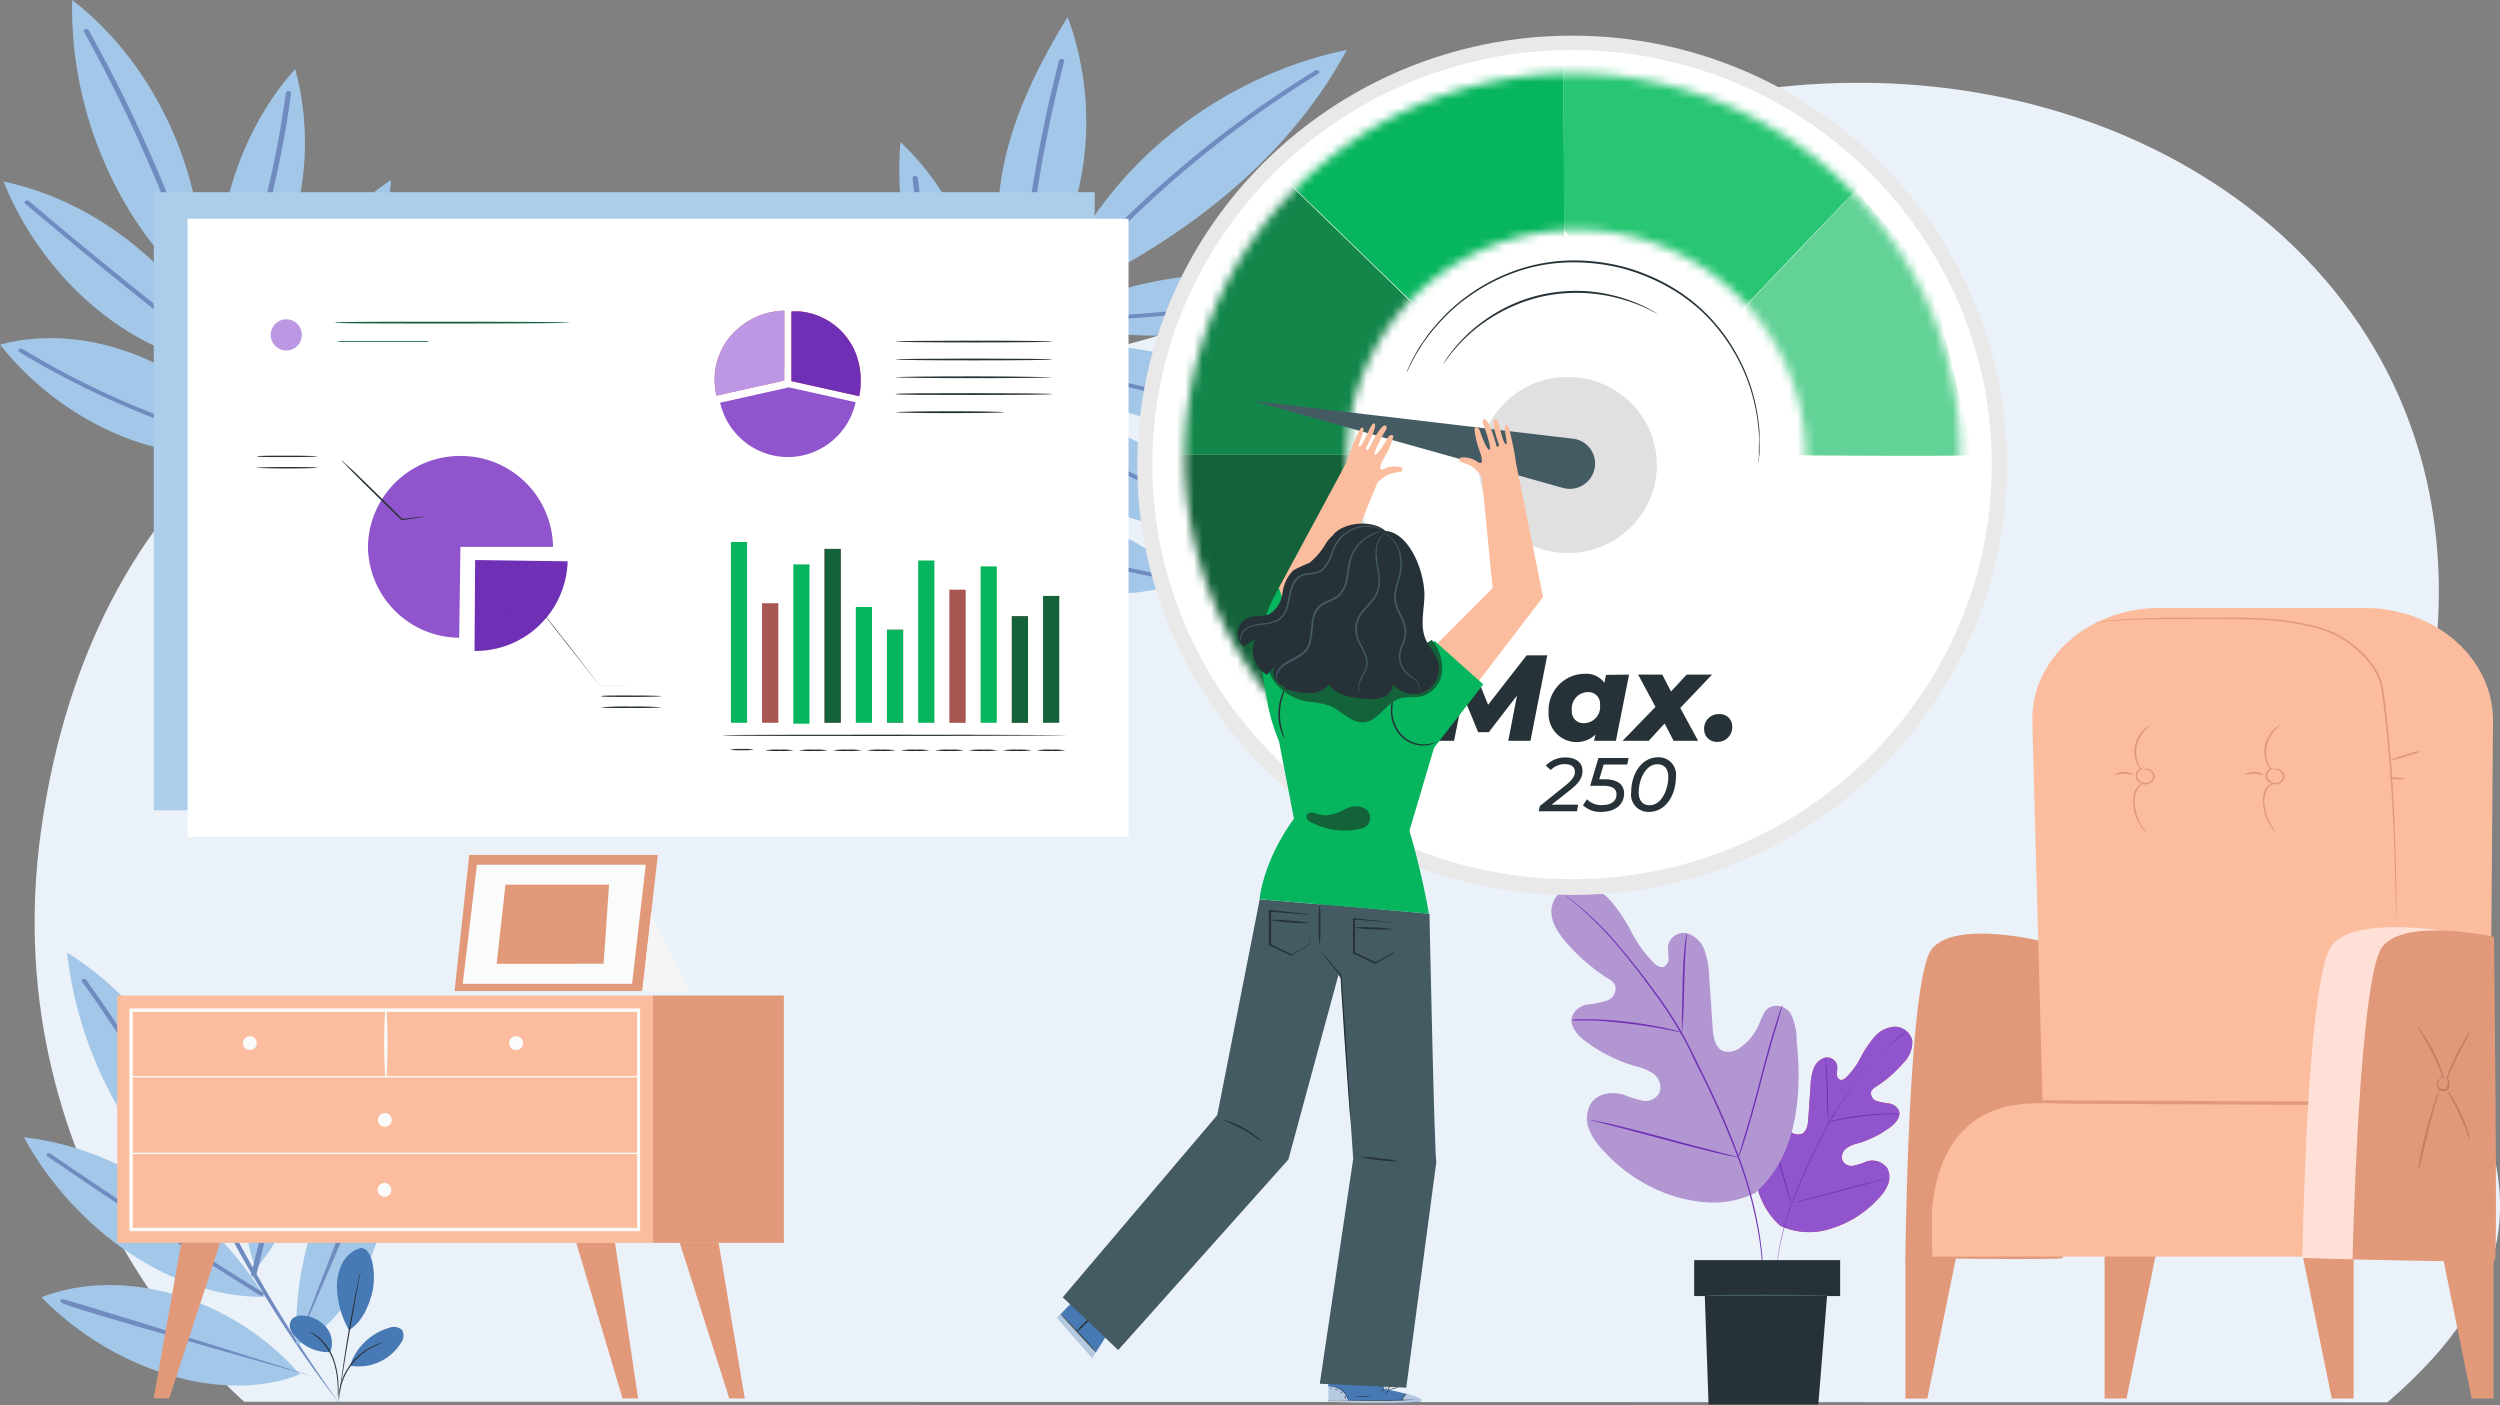 <svg xmlns="http://www.w3.org/2000/svg" width="290" height="163" fill="none"><rect width="100%" height="100%" fill="#808080" stroke="none"/><g clip-path="url(#a)"><path d="M28.326 162.598S-.952 137.591 4.75 96.418c5.894-42.644 36.874-65.325 77.285-56.712 33.032 6.995 54.312 2.518 88.471-17.593 56.023-32.99 128.217 2.72 109.33 66.636-9.142 30.935 29.226 46.219-2.89 73.919l-248.62-.07Z" fill="#EAF1F9"></path><path d="M26.632 142.661c-.803-12.87-8.234-25.54-18.843-32.159 1.362 12.888 8.705 25.33 18.843 32.159Z" fill="#A3C7E9"></path><path d="M39.511 162.991a167.171 167.171 0 0 1-13.28-21.728c-1.267-2.484-1.852-3.751-2.708-5.43a176.016 176.016 0 0 0-13.49-22.122.396.396 0 0 0-.41-.14.19.19 0 0 0-.137.119.185.185 0 0 0 .032.179 175.574 175.574 0 0 1 13.455 22.06c1.074 2.107.821 1.749 2.707 5.43a138.115 138.115 0 0 0 13.831 21.632Z" fill="#6F8BBF"></path><path d="M30.71 150.436c-6.252-10.186-16.966-17.286-27.942-18.51 5.999 10.956 17.35 18.668 27.942 18.51Z" fill="#A3C7E9"></path><path d="M30.22 150.287a.299.299 0 0 0 .324-.052c.087-.096 0-.245-.096-.333-8.278-5.158-16.59-10.571-24.572-16.07a.366.366 0 0 0-.419 0c-.096.087-.06.236.079.332a671.678 671.678 0 0 0 24.597 16.088l.088.035Z" fill="#6F8BBF"></path><path d="M34.787 159.423c-7.736-8.875-20.397-12.652-29.985-8.945 8.523 8.7 21.21 12.451 29.985 8.945Z" fill="#A3C7E9"></path><path d="M36.28 159.668c-13.813-4.372-28.343-8.866-28.893-8.936-.079 0-.34-.044-.384.061-.044.105-.053.096.148.323.201.228 4.366 1.574 29.13 8.552Z" fill="#6F8BBF"></path><path d="M29.653 147.235c-3.493-10.493-1.886-22.734 4.034-31.364 4.218 10.248 3.091 22.865-4.034 31.364Z" fill="#A3C7E9"></path><path d="M29.348 148.074c.165.044.323 0 .358-.131a112.938 112.938 0 0 0 3.911-29.23c0-.131-.122-.245-.297-.28-.174-.035-.296.061-.296.184a112.294 112.294 0 0 1-3.904 29.151.265.265 0 0 0 .127.273c.03.018.065.029.1.033Z" fill="#6F8BBF"></path><path d="M34.403 156.013c-.532-11.105 3.895-22.034 11.596-28.583a45.809 45.809 0 0 1-2.445 17.032c-2.13 6.156-5.894 10.344-9.15 11.551Z" fill="#A3C7E9"></path><path d="M45.336 129.861c-.096-.254-.245-.297-.245-.297a.411.411 0 0 0-.34.14c-.35.306-6.06 15.1-10.348 26.309 5.493-12.652 11.09-25.689 10.933-26.152Z" fill="#6F8BBF"></path><path d="M75.74 115.479H13.596v28.696H75.74v-28.696Z" fill="#FBBD9D"></path><path d="M74.255 142.82H15.01v-25.838h59.245v25.838Zm-58.852-.385h58.503v-25.059H15.403v25.059Z" fill="#FAFBFB"></path><path d="M90.924 115.479H75.74v28.696h15.184v-28.696Z" fill="#E1997A"></path><path d="M15.21 124.982h58.862c.02 0 .04-.009.055-.024a.076.076 0 0 0 .023-.055.08.08 0 0 0-.023-.056.082.082 0 0 0-.055-.023H15.21c-.021 0-.041.009-.056.023a.08.08 0 0 0-.023.056c0 .021.008.041.023.055a.078.078 0 0 0 .056.024Z" fill="#FAFBFB"></path><path d="M44.838 124.903a64.563 64.563 0 0 0 0-7.8c0-.096-.157-.096-.157 0a64.604 64.604 0 0 0 0 7.8.06.06 0 0 0 .018.043.06.06 0 0 0 .043.018.06.06 0 0 0 .043-.018.06.06 0 0 0 .018-.043h.035ZM60.677 121.004a.802.802 0 0 1-1.371.568.802.802 0 0 1 0-1.137.802.802 0 0 1 1.371.569ZM29.784 121.004a.802.802 0 0 1-.794.804.802.802 0 0 1-.804-.804.804.804 0 0 1 .804-.805.805.805 0 0 1 .794.805ZM45.44 129.906a.806.806 0 0 1-.794.804.802.802 0 0 1-.804-.804.806.806 0 0 1 .804-.804.803.803 0 0 1 .794.804Z" fill="#FAFBFB"></path><path d="m21.026 144.176-3.196 18.021h1.8l5.902-18.021h-4.506ZM71.347 144.176l2.672 18.047h-1.798l-5.37-18.047h4.496ZM83.362 144.176l3.03 18.047h-1.798l-5.737-18.047h4.505Z" fill="#E1997A"></path><path d="M45.388 138.027a.804.804 0 0 1-.804.805.805.805 0 0 1 0-1.609.801.801 0 0 1 .804.804ZM15.21 133.866h58.862c.02 0 .04-.008.055-.023a.078.078 0 0 0 .023-.055.08.08 0 0 0-.023-.056.077.077 0 0 0-.055-.023H15.21c-.021 0-.041.008-.056.023a.08.08 0 0 0-.023.056c0 .02.008.041.023.055a.077.077 0 0 0 .056.023Z" fill="#FAFBFB"></path><path d="m54.434 99.172-1.703 15.791h21.777l1.799-15.791H54.434Z" fill="#E1997A"></path><path d="m55.325 100.309-1.65 13.815H73.32l1.589-13.815H55.325Z" fill="#FAFBFB"></path><path d="m58.634 102.625-1.022 9.172H70.02l.629-9.172H58.634Z" fill="#E1997A"></path><path d="m75.53 105.965 4.497 9.058-5.519-.061 1.092-9.583" fill="#F5F5F5"></path><path d="M41.834 144.77a3.424 3.424 0 0 0-2.07 1.661 6.061 6.061 0 0 0-.68 2.623c.005 1.84.487 3.647 1.397 5.246 1.676-1.014 2.383-3.174 2.68-4.284.463-1.749.227-5.246-1.327-5.246ZM38.306 156.845a2.883 2.883 0 0 0-.454-2.868 3.86 3.86 0 0 0-2.62-1.356 1.637 1.637 0 0 0-1.318.341 1.238 1.238 0 0 0-.227 1.233c.151.416.414.782.76 1.058a4.974 4.974 0 0 0 3.885 1.592" fill="#477AB4"></path><path d="M39.267 162.459c.01-.122.01-.245 0-.367v-.989a10.113 10.113 0 0 0-.472-3.226 6.121 6.121 0 0 0-1.746-2.711 3.92 3.92 0 0 0-.873-.55 2.24 2.24 0 0 0-.245-.114h-.087c.39.215.758.467 1.1.752a6.47 6.47 0 0 1 1.747 2.693c.32 1.034.484 2.109.488 3.191 0 .411 0 .753.053.989.001.111.013.222.035.332ZM41.782 147.428a.6.6 0 0 0 0 .148l-.105.446c-.087.376-.201.936-.35 1.627-.279 1.372-.637 3.278-.995 5.394s-.62 4.031-.803 5.422c-.088.699-.157 1.259-.201 1.652l-.044.446a.607.607 0 0 0 0 .166v-.157c0-.097 0-.262.07-.446.053-.402.14-.962.236-1.644.2-1.39.498-3.305.873-5.421.376-2.116.699-4.022.96-5.395.123-.682.228-1.233.306-1.635l.079-.446a1.054 1.054 0 0 0-.026-.157Z" fill="#263238"></path><path d="M40.638 158.305a6.755 6.755 0 0 1 4.48-4.267 1.424 1.424 0 0 1 1.518.236 1.392 1.392 0 0 1-.14 1.53 5.777 5.777 0 0 1-5.84 2.623" fill="#477AB4"></path><path d="m44.567 155.682-.332.087a2.35 2.35 0 0 0-.375.122c-.149.062-.315.114-.49.202-.196.088-.389.188-.575.297-.201.114-.41.253-.62.402-.463.328-.885.71-1.258 1.137a7.73 7.73 0 0 0-.934 1.416 5.521 5.521 0 0 0-.288.682c-.08.2-.147.404-.201.612-.061.193-.079.368-.114.516a2.69 2.69 0 0 0-.052.402 1.256 1.256 0 0 0 0 .341s.061-.489.27-1.232c.062-.184.123-.394.21-.604a7.193 7.193 0 0 1 1.223-2.046c.367-.42.777-.8 1.222-1.136a7.177 7.177 0 0 1 1.17-.7c.716-.367 1.188-.498 1.144-.498Z" fill="#263238"></path><path d="M23.436 34.293C24.31 21.238 18.38 7.729 8.374 0c-.315 13.16 5.57 26.397 15.062 34.293Z" fill="#A3C7E9"></path><path d="M33.783 56.073a.287.287 0 0 0 .234-.04.192.192 0 0 0 .037-.257c-5.073-6.672-7.972-14.917-10.784-22.882-.672-1.906-1.362-3.874-2.078-5.789A170.608 170.608 0 0 0 10.286 3.497a.358.358 0 0 0-.401-.122c-.149.044-.228.175-.166.288a171.331 171.331 0 0 1 10.888 23.608c.707 1.915 1.397 3.883 2.07 5.78 2.82 8 5.736 16.272 10.844 22.987a.314.314 0 0 0 .262.035Z" fill="#6F8BBF"></path><path d="M26.597 42.503C21.532 31.617 11.473 23.381.402 21.055c4.706 11.672 15.35 20.582 26.195 21.448Z" fill="#A3C7E9"></path><path d="M26.23 42.346a.367.367 0 0 0 .21-.06.183.183 0 0 0 0-.316c-7.771-5.998-15.534-12.24-23.087-18.659a.384.384 0 0 0-.428 0 .183.183 0 0 0 0 .315A663.962 663.962 0 0 0 26.03 42.303c.061.035.131.05.201.043Z" fill="#6F8BBF"></path><path d="M29.592 51.998C22.816 42.276 10.33 37.204 0 39.977c7.597 9.6 20.118 14.68 29.592 12.023Z" fill="#A3C7E9"></path><path d="M30.788 52.55a.305.305 0 0 0 .288-.158c.053-.114 0-.245-.192-.28A99.959 99.959 0 0 1 2.654 40.51a.401.401 0 0 0-.427 0 .183.183 0 0 0 0 .315 100.593 100.593 0 0 0 28.465 11.681l.096.044Z" fill="#6F8BBF"></path><path d="M25.933 39.206C23.768 28.26 27.016 16.07 34.237 8c2.96 10.755.14 23.354-8.304 31.206Z" fill="#A3C7E9"></path><path d="M25.61 40.037a.324.324 0 0 0 .297-.157 115.04 115.04 0 0 0 7.859-29.064c0-.123-.105-.236-.271-.245-.166-.009-.323.07-.34.192a114.316 114.316 0 0 1-7.86 28.986c-.052.122 0 .244.202.28l.113.008Z" fill="#6F8BBF"></path><path d="M29.644 48.52c.926-11.245 6.925-21.807 15.718-27.64a46.54 46.54 0 0 1-4.768 16.92c-3.013 5.963-7.448 9.802-10.95 10.72Z" fill="#A3C7E9"></path><path d="M29.426 49.009a.332.332 0 0 0 .262-.114 88.063 88.063 0 0 0 14.643-25.654c0-.122-.052-.245-.21-.271a.323.323 0 0 0-.375.157 87.812 87.812 0 0 1-14.582 25.54.192.192 0 0 0 .105.307.34.34 0 0 0 .157.035Z" fill="#6F8BBF"></path><path d="M121.878 35.02c4.881-14.35 18.503-25.943 34.351-29.23-6.662 12.406-18.747 22.287-34.351 29.23ZM121.057 37.248a46.727 46.727 0 0 1 35.696-3.42 52.274 52.274 0 0 1-35.696 3.42ZM118.097 40.361a48.714 48.714 0 0 1 33.041 7.467c-10.644 3.716-23.409 1.312-33.041-7.467ZM114.5 47.155c11.439-.044 22.703 5.176 29.417 13.666a26.16 26.16 0 0 1-15.175-1.635c-4.672-2.037-8.584-5.509-14.242-12.031ZM106.432 58.53c11.281-1.863 23.305 1.495 31.434 8.787a26.16 26.16 0 0 1-15.254.796c-4.969-1.26-9.448-4.058-16.18-9.584ZM118.612 35.701a35.226 35.226 0 0 0 5.24-33.725c-3.231 5.247-6.025 10.825-7.326 16.736-1.301 5.91-1.048 12.215 2.086 16.99ZM114.055 45.013a32.43 32.43 0 0 0-9.605-28.548c-.865 10.606 2.506 21.413 9.605 28.548Z" fill="#A3C7E9"></path><path d="M102.991 66.923a.297.297 0 0 0 .288-.157c9.361-23.608 27.008-44.296 49.676-58.242a.188.188 0 0 0 .065-.067.189.189 0 0 0 0-.18.187.187 0 0 0-.065-.068.412.412 0 0 0-.437 0c-22.764 13.99-40.472 34.765-49.867 58.46-.044.114 0 .237.209.272l.131-.018Z" fill="#6F8BBF"></path><path d="M118.141 40.063a.279.279 0 0 0 .306-.218A167.09 167.09 0 0 1 123.441 7.1a.247.247 0 0 0-.235-.254.307.307 0 0 0-.358.175 166.967 166.967 0 0 0-5.013 32.815c0 .122.123.218.297.227h.009ZM114.316 45.668h.123c.157-.052.227-.183.166-.297a62.29 62.29 0 0 1-8.138-24.745c0-.122-.166-.218-.323-.21-.158.01-.297.123-.289.245a62.597 62.597 0 0 0 8.182 24.885.326.326 0 0 0 .279.122ZM120.446 37.38a191.168 191.168 0 0 0 31.601-3.087c.166 0 .262-.148.227-.27a.325.325 0 0 0-.376-.158 190.506 190.506 0 0 1-31.434 3.069c-.175 0-.306.105-.297.227.009.122.122.219.279.219ZM145.716 47.199a.289.289 0 0 0 .305-.201c0-.123-.104-.228-.27-.245a86.352 86.352 0 0 1-27.619-6.54.366.366 0 0 0-.41.087.191.191 0 0 0 .021.261.19.19 0 0 0 .084.045 87.418 87.418 0 0 0 27.863 6.593h.026ZM139.979 59.5a.368.368 0 0 0 .254-.096.195.195 0 0 0-.009-.257.193.193 0 0 0-.079-.049l-26.536-12.713a.382.382 0 0 0-.427.061.209.209 0 0 0-.041.086.201.201 0 0 0 .004.094.2.2 0 0 0 .045.083.204.204 0 0 0 .079.052l26.536 12.722a.389.389 0 0 0 .174.018ZM134.225 66.985a.329.329 0 0 0 .297-.166c0-.122-.061-.245-.227-.27a91.862 91.862 0 0 1-15.385-4.285c-3.301-1.163-7.047-2.475-12.382-3.944a.356.356 0 0 0-.393.131c-.052.114 0 .245.183.289 5.301 1.46 9.038 2.772 12.33 3.926a92.305 92.305 0 0 0 15.499 4.31l.078.01Z" fill="#6F8BBF"></path><path d="M126.986 22.297H17.839v71.69h109.147v-71.69Z" fill="#ADCEEA"></path><path d="M130.907 25.375H21.759v71.69h109.148v-71.69Z" fill="#fff"></path><path d="m55.115 64.965 10.731.148a10.7 10.7 0 0 1-3.25 7.389 10.671 10.671 0 0 1-7.481 3.008h-.07l.07-10.545Z" fill="#6F30B6"></path><path d="M72.867 79.515a.877.877 0 0 1-.236 0h-3.056l-3.545-4.468-2.856-3.646h.053H59.2a1.175 1.175 0 0 1-.305 0c.101-.014.204-.014.305 0h4.026c.873 1.058 1.816 2.3 2.873 3.628l3.492 4.494h-.052 3.056l.27-.008ZM76.717 80.757c0 .043-1.563.087-3.492.087-1.93 0-3.493 0-3.493-.087 0-.088 1.554-.079 3.493-.079 1.938 0 3.492.035 3.492.079ZM76.717 82.051c0 .044-1.563.079-3.492.079-1.93 0-3.493 0-3.493-.079 1.162-.09 2.328-.12 3.493-.087a33.284 33.284 0 0 1 3.492.087Z" fill="#263238"></path><path d="m53.412 63.436-.148 10.545a10.672 10.672 0 0 1-7.438-3.113 10.7 10.7 0 0 1-3.145-7.432 10.7 10.7 0 0 1 3.198-7.484 10.671 10.671 0 0 1 7.533-3.061 10.68 10.68 0 0 1 7.536 3.06 10.71 10.71 0 0 1 3.204 7.485h-10.74Z" fill="#9054CD"></path><path d="M49.221 59.982a.464.464 0 0 1-.183 0l-.533.088-1.93.27-2.567-2.509c-1.24-1.206-2.349-2.317-3.152-3.121l-.934-.962a2.874 2.874 0 0 1-.332-.367c.135.096.26.204.375.324l.978.874c.821.787 1.939 1.88 3.179 3.095l2.55 2.527h-.053l1.93-.219.541-.043.131.043ZM36.813 52.943c0 .044-1.563.079-3.492.079-1.93 0-3.493 0-3.493-.079s1.554-.087 3.493-.087c1.938 0 3.492.043 3.492.087ZM36.813 54.255c0 .043-1.563.087-3.492.087-1.93 0-3.493-.044-3.493-.087 0-.044 1.554-.08 3.493-.08 1.938 0 3.492.01 3.492.08Z" fill="#263238"></path><path d="M90.977 42.599V36.04a8.385 8.385 0 0 0-5.406 2.116 7.755 7.755 0 0 0-2.619 6.785c0 .306.087.63.157.953l7.859-1.749.008-1.547Z" fill="#E7515B"></path><path d="M90.977 42.599V36.04a8.385 8.385 0 0 0-5.406 2.116 7.755 7.755 0 0 0-2.619 6.785c0 .306.087.63.157.953l7.859-1.749.008-1.547Z" fill="#BB97E4"></path><path d="M99.097 40.58a7.771 7.771 0 0 0-6.365-4.459h-.926v8.088l7.859 1.749c.12-.558.178-1.126.174-1.697a8.475 8.475 0 0 0-.742-3.68Z" fill="#E7515B"></path><path d="M99.097 40.58a7.771 7.771 0 0 0-6.365-4.459h-.926v8.088l7.859 1.749c.12-.558.178-1.126.174-1.697a8.475 8.475 0 0 0-.742-3.68Z" fill="#6F30B6"></path><path d="m91.396 44.96-7.859 1.75a8.098 8.098 0 0 0 2.828 4.531 8.079 8.079 0 0 0 5.03 1.781 8.07 8.07 0 0 0 5.047-1.8 8.09 8.09 0 0 0 2.812-4.565l-7.858-1.749" fill="#9054CD"></path><path d="M122.088 43.761c0 .053-4.078.105-9.107.105-5.03 0-9.099-.052-9.099-.105 0-.052 4.069-.105 9.099-.105 5.029 0 9.107.105 9.107.105ZM122.088 41.699c0 .06-4.078.105-9.107.105-5.03 0-9.099-.044-9.099-.105 0-.062 4.069-.105 9.099-.105 5.029 0 9.107.043 9.107.105ZM122.088 39.619c0 .06-4.078.105-9.107.105-5.03 0-9.099-.044-9.099-.105 0-.062 4.069-.105 9.099-.105 5.029 0 9.107.052 9.107.105ZM122.088 45.712c0 .061-4.078.105-9.107.105-5.03 0-9.099 0-9.099-.105s4.069-.105 9.099-.105c5.029 0 9.107.044 9.107.105ZM116.447 47.819c0 .052-2.794.105-6.252.105-3.458 0-6.252-.053-6.252-.105 0-.053 2.803-.114 6.252-.114s6.252.052 6.252.114Z" fill="#263238"></path><path d="M86.663 62.867h-1.877v20.976h1.877V62.867Z" fill="#06B55D"></path><path d="M90.278 69.984h-1.877v13.85h1.877v-13.85Z" fill="#E7515B"></path><path d="M93.901 65.473h-1.877v18.475h1.877V65.473Z" fill="#06B55D"></path><path d="M97.525 63.672h-1.877v20.163h1.877V63.672Z" fill="#E7515B"></path><path d="M101.149 70.412h-1.877v13.43h1.877v-13.43Z" fill="#06B55D"></path><path d="M104.764 73.045h-1.877v10.79h1.877v-10.79Z" fill="#E7515B"></path><path d="M108.388 65.018h-1.878v18.825h1.878V65.018Z" fill="#06B55D"></path><path d="M112.011 68.41h-1.877v15.433h1.877V68.41Z" fill="#E7515B"></path><path d="M115.626 65.7h-1.877v18.142h1.877V65.7Z" fill="#06B55D"></path><path d="M119.25 71.48h-1.877v12.364h1.877V71.481Z" fill="#E7515B"></path><path d="M122.874 69.127h-1.878v14.716h1.878V69.127Z" fill="#136239"></path><path d="M123.633 85.303s-8.897.07-19.864.07c-10.968 0-19.874 0-19.874-.07s8.889-.078 19.874-.078c10.984 0 19.864.035 19.864.078ZM87.458 86.946a6.28 6.28 0 0 1-1.397.08c-.465.025-.93-.001-1.389-.08.46-.067.925-.09 1.389-.07.466-.02.934.003 1.397.07ZM92.077 87.034a8.91 8.91 0 0 1-1.668.079c-.554.026-1.11 0-1.66-.08a8.784 8.784 0 0 1 1.66-.078 8.91 8.91 0 0 1 1.668.079ZM96.015 87.034a8.91 8.91 0 0 1-1.668.079c-.554.026-1.11 0-1.659-.08a8.784 8.784 0 0 1 1.659-.078 8.91 8.91 0 0 1 1.668.079ZM99.953 87.034a8.91 8.91 0 0 1-1.668.079c-.554.026-1.11 0-1.659-.08a8.784 8.784 0 0 1 1.659-.078 8.91 8.91 0 0 1 1.668.079ZM103.891 87.034a8.912 8.912 0 0 1-1.668.079c-.554.026-1.11 0-1.659-.08a8.784 8.784 0 0 1 1.659-.078c.557-.026 1.116 0 1.668.079ZM107.829 87.034c-.552.079-1.111.105-1.668.079-.554.026-1.11 0-1.659-.079a8.784 8.784 0 0 1 1.659-.079c.557-.026 1.116 0 1.668.079ZM111.802 87.034c-.553.079-1.111.105-1.668.079-.554.026-1.11 0-1.659-.079a8.784 8.784 0 0 1 1.659-.079 8.85 8.85 0 0 1 1.668.079ZM115.705 87.034c-.552.079-1.111.105-1.668.079-.554.026-1.11 0-1.659-.079a8.784 8.784 0 0 1 1.659-.079c.557-.026 1.116 0 1.668.079ZM119.66 87.034c-.552.079-1.11.105-1.667.079-.555.026-1.11 0-1.66-.079a8.794 8.794 0 0 1 1.66-.079c.557-.026 1.115 0 1.667.079ZM123.581 87.034c-.552.079-1.111.105-1.668.079-.554.026-1.11 0-1.659-.079a8.784 8.784 0 0 1 1.659-.079c.557-.026 1.116 0 1.668.079Z" fill="#263238"></path><path opacity=".3" d="M90.278 69.984h-1.877v13.85h1.877v-13.85Z" fill="#136239"></path><path d="M97.525 63.672h-1.877v20.163h1.877V63.672Z" fill="#136239"></path><path d="M104.764 73.045h-1.877v10.79h1.877v-10.79Z" fill="#06B55D"></path><path opacity=".3" d="M112.011 68.41h-1.877v15.433h1.877V68.41Z" fill="#136239"></path><path d="M119.25 71.48h-1.877v12.364h1.877V71.481Z" fill="#136239"></path><path d="M35.014 38.849a1.812 1.812 0 0 1-1.807 1.81 1.807 1.807 0 0 1-1.799-1.81 1.811 1.811 0 0 1 1.799-1.81 1.807 1.807 0 0 1 1.807 1.81Z" fill="#BB97E4"></path><path d="M66.056 37.423c0 .062-6.112.105-13.595.105-7.483 0-13.596 0-13.596-.105s6.112-.105 13.596-.105c7.483 0 13.595.044 13.595.105ZM49.806 39.609a1.628 1.628 0 0 1-.419.044h-9.876a1.628 1.628 0 0 1-.419-.044c.138-.033.278-.048.42-.044H49.386c.141-.004.282.011.42.044Z" fill="#136239"></path><path d="M206.498 142.172c-3.1-2.719-3.493-7.309-3.074-11.366a4.612 4.612 0 0 1 .402-1.968 1.27 1.27 0 0 1 1.633-.586c.454.28.62.875.873 1.391a3.933 3.933 0 0 0 1.389 1.644c.178.147.392.246.619.288.228.041.463.023.682-.052.576-.28.698-1.085.742-1.749l.262-3.777a6.407 6.407 0 0 1 .34-1.994 2.041 2.041 0 0 1 1.336-1.312 1.197 1.197 0 0 1 1.415.98c.009.292-.006.584-.044.874a.732.732 0 0 0 .341.7c.253.104.515-.07.724-.245a9.156 9.156 0 0 0 1.694-2.309c.436-.859.973-1.663 1.598-2.395a3.345 3.345 0 0 1 2.428-1.198 2.1 2.1 0 0 1 1.964 1.609 3.372 3.372 0 0 1-1.065 2.623 14.335 14.335 0 0 1-3.17 2.745 1.237 1.237 0 0 0-.532.525.938.938 0 0 0 .602 1.102c.477.154.969.257 1.467.306a1.438 1.438 0 0 1 1.162.874c.209.717-.385 1.39-.952 1.819a11.76 11.76 0 0 1-3.755 1.906 3.972 3.972 0 0 0-1.388.586 1.28 1.28 0 0 0-.48 1.398 1.177 1.177 0 0 0 1.257.639c.491-.102.97-.251 1.432-.446a2.143 2.143 0 0 1 2.523.726 2.27 2.27 0 0 1 .07 1.906 4.762 4.762 0 0 1-1.082 1.591 12.153 12.153 0 0 1-5.502 3.498 7.963 7.963 0 0 1-5.92-.324" fill="#E7515B"></path><path d="M206.498 142.172c-3.1-2.719-3.493-7.309-3.074-11.366a4.612 4.612 0 0 1 .402-1.968 1.27 1.27 0 0 1 1.633-.586c.454.28.62.875.873 1.391a3.933 3.933 0 0 0 1.389 1.644c.178.147.392.246.619.288.228.041.463.023.682-.052.576-.28.698-1.085.742-1.749l.262-3.777a6.407 6.407 0 0 1 .34-1.994 2.041 2.041 0 0 1 1.336-1.312 1.197 1.197 0 0 1 1.415.98c.009.292-.006.584-.044.874a.732.732 0 0 0 .341.7c.253.104.515-.07.724-.245a9.156 9.156 0 0 0 1.694-2.309c.436-.859.973-1.663 1.598-2.395a3.345 3.345 0 0 1 2.428-1.198 2.1 2.1 0 0 1 1.964 1.609 3.372 3.372 0 0 1-1.065 2.623 14.335 14.335 0 0 1-3.17 2.745 1.237 1.237 0 0 0-.532.525.938.938 0 0 0 .602 1.102c.477.154.969.257 1.467.306a1.438 1.438 0 0 1 1.162.874c.209.717-.385 1.39-.952 1.819a11.76 11.76 0 0 1-3.755 1.906 3.972 3.972 0 0 0-1.388.586 1.28 1.28 0 0 0-.48 1.398 1.177 1.177 0 0 0 1.257.639c.491-.102.97-.251 1.432-.446a2.143 2.143 0 0 1 2.523.726 2.27 2.27 0 0 1 .07 1.906 4.762 4.762 0 0 1-1.082 1.591 12.153 12.153 0 0 1-5.502 3.498 7.963 7.963 0 0 1-5.92-.324" fill="#9054CD"></path><path d="m220.949 119.719-.061.061-.201.166c-.183.14-.445.35-.777.63a26.478 26.478 0 0 0-2.62 2.623 59.866 59.866 0 0 0-1.632 1.985 38.833 38.833 0 0 0-1.747 2.36 30.87 30.87 0 0 0-1.746 2.763c-.288.49-.542 1.015-.804 1.548l-.803 1.618a67.112 67.112 0 0 0-2.742 6.313 32.647 32.647 0 0 0-1.467 5.456 23.985 23.985 0 0 0-.34 3.812v1.408a.785.785 0 0 0 0-.097v-1.311a22.443 22.443 0 0 1 .306-3.83c.32-1.867.805-3.701 1.449-5.482a63.081 63.081 0 0 1 2.742-6.331c.262-.542.532-1.084.794-1.617.262-.534.524-1.058.812-1.557a29.226 29.226 0 0 1 1.79-2.763c.612-.874 1.214-1.626 1.79-2.36a40.384 40.384 0 0 1 1.642-1.977 22.944 22.944 0 0 1 2.663-2.553c.341-.279.603-.481.786-.621l.21-.148-.044-.096ZM212.051 130.194a1.648 1.648 0 0 1 0-.298c0-.183 0-.463-.061-.804-.043-.673-.061-1.618-.087-2.623a53.43 53.43 0 0 0-.114-2.623c0-.341-.043-.612-.061-.805a1.637 1.637 0 0 1 0-.297c.028.095.049.191.061.289 0 .192.061.463.096.804.079.673.123 1.618.149 2.623.026 1.006 0 1.95.052 2.623v.805a1.503 1.503 0 0 1-.035.306Z" fill="#6F30B6"></path><path d="M220.338 129.257h-1.205c-.76 0-1.799.097-2.943.228a41.222 41.222 0 0 0-2.916.446l-.873.183c-.109.031-.22.048-.332.053l.314-.105c.21-.061.507-.14.873-.219a28.96 28.96 0 0 1 2.926-.481 27.444 27.444 0 0 1 2.951-.192h.873c.114.015.226.044.332.087ZM207.79 139.55l-.052-.114c-.052-.113-.07-.192-.114-.323-.104-.28-.235-.7-.392-1.216a92.184 92.184 0 0 1-1.144-4.048 216.891 216.891 0 0 0-1.109-4.066c-.149-.498-.271-.874-.358-1.215 0-.14-.07-.245-.096-.341v-.114l.052.105.114.332c.096.28.235.7.392 1.207a97.28 97.28 0 0 1 1.144 4.057 154.81 154.81 0 0 0 1.109 4.057c.149.507.262.875.358 1.224 0 .132.07.245.096.333v.122ZM218.906 136.734l-.114.044-.323.087-1.187.298-3.921 1.04c-1.528.411-2.916.77-3.929 1.006-.507.113-.917.21-1.196.262l-.332.061h-.114.105l.323-.087 1.196-.306c1.005-.254 2.393-.63 3.921-1.041 1.528-.411 2.916-.769 3.929-1.005.507-.114.873-.21 1.196-.263l.332-.061.114-.035Z" fill="#6F30B6"></path><path d="M203.66 138.316c4.785-4.197 5.423-11.279 4.759-17.549a7.35 7.35 0 0 0-.62-3.042 1.962 1.962 0 0 0-2.532-.875c-.699.429-.952 1.364-1.31 2.142a6.035 6.035 0 0 1-2.13 2.545 2.115 2.115 0 0 1-2.009.367c-.873-.428-1.083-1.67-1.152-2.711-.131-1.949-.262-3.89-.402-5.84a10.042 10.042 0 0 0-.524-3.069 3.128 3.128 0 0 0-.784-1.271 3.122 3.122 0 0 0-1.285-.758 1.85 1.85 0 0 0-2.183 1.504c-.007.435.016.871.07 1.303a1.13 1.13 0 0 1-.533 1.084c-.376.149-.795-.114-1.109-.393a13.715 13.715 0 0 1-2.62-3.559 19.079 19.079 0 0 0-2.462-3.699 5.186 5.186 0 0 0-3.755-1.845 3.237 3.237 0 0 0-3.082 2.58c-.244 1.495.672 2.92 1.642 4.039a22.124 22.124 0 0 0 4.889 4.241c.354.175.644.456.83.804a1.476 1.476 0 0 1-.934 1.749 10.41 10.41 0 0 1-2.271.464 2.253 2.253 0 0 0-1.79 1.381c-.323 1.102.603 2.151 1.476 2.816a18.251 18.251 0 0 0 5.798 2.937c.762.153 1.488.45 2.139.875a1.994 1.994 0 0 1 .751 2.16 1.83 1.83 0 0 1-1.947.988 12.837 12.837 0 0 1-2.218-.691c-1.388-.429-3.117-.184-3.886 1.128a3.5 3.5 0 0 0-.122 2.946 7.63 7.63 0 0 0 1.677 2.448 18.675 18.675 0 0 0 8.496 5.352c3.204.874 6.112.953 9.133-.507" fill="#B296D2"></path><path d="m181.307 103.656.104.087.315.254c.27.218.681.542 1.187.979a37.473 37.473 0 0 1 4.061 3.987c.803.875 1.641 1.933 2.523 3.061a100.417 100.417 0 0 1 2.742 3.646 45.243 45.243 0 0 1 2.75 4.258c.437.761.874 1.565 1.24 2.387.367.822.821 1.661 1.231 2.501a99.241 99.241 0 0 1 4.235 9.749 49.136 49.136 0 0 1 2.262 8.42c.336 1.944.514 3.912.533 5.885v2.177V150.487c0-.367.052-.874.061-1.617a35.355 35.355 0 0 0-.472-5.902 48.52 48.52 0 0 0-2.235-8.464 96.185 96.185 0 0 0-4.235-9.776c-.41-.874-.821-1.679-1.231-2.5-.411-.822-.804-1.636-1.249-2.405a47.135 47.135 0 0 0-2.768-4.267 93.033 93.033 0 0 0-2.759-3.637 72.273 72.273 0 0 0-2.541-3.052 35.47 35.47 0 0 0-4.113-3.952c-.515-.428-.934-.743-1.213-.953l-.324-.236c-.061-.052-.096-.079-.104-.07Z" fill="#6F30B6"></path><path d="M195.086 119.832c.041-.148.064-.3.069-.454 0-.289.053-.717.088-1.242.061-1.049.096-2.5.139-4.109.044-1.609.096-3.052.166-4.092.044-.525.079-.953.105-1.242a2.163 2.163 0 0 0 0-.455 2.512 2.512 0 0 0-.087.446c-.053.289-.105.708-.157 1.233-.114 1.049-.193 2.501-.227 4.11-.035 1.609-.062 3.007-.088 4.1v1.251a3.621 3.621 0 0 0-.008.454Z" fill="#6F30B6"></path><path d="M182.302 118.372a3.3 3.3 0 0 0 .507 0h1.379c1.17 0 2.768.14 4.541.35 1.772.21 3.353.464 4.505.691a45.35 45.35 0 0 1 1.354.271 3 3 0 0 0 .498.087 1.936 1.936 0 0 0-.481-.157 16.398 16.398 0 0 0-1.353-.341 44.826 44.826 0 0 0-4.506-.743 40.444 40.444 0 0 0-4.549-.298h-1.388a2.074 2.074 0 0 0-.507.14ZM201.678 134.268c.029-.056.052-.115.07-.175.052-.128.113-.295.183-.499.157-.437.358-1.075.611-1.871a156.14 156.14 0 0 0 1.747-6.26c.637-2.457 1.248-4.669 1.746-6.269l.55-1.889c.061-.201.105-.376.149-.516a.708.708 0 0 0 0-.184l-.07.175a9.324 9.324 0 0 0-.184.499 67.949 67.949 0 0 0-.602 1.871c-.498 1.591-1.118 3.803-1.746 6.26-.629 2.457-1.249 4.669-1.747 6.27-.227.778-.419 1.416-.559 1.888-.052.201-.104.376-.148.516a.708.708 0 0 0 0 .184Z" fill="#6F30B6"></path><path d="M184.511 129.923a.673.673 0 0 0 .175.061l.498.131 1.833.472c1.555.394 3.694.971 6.051 1.6 2.358.63 4.515 1.19 6.069 1.557l1.851.402.507.105h.183a.673.673 0 0 0-.175-.061l-.497-.131-1.834-.473a424.036 424.036 0 0 1-6.06-1.6 213.276 213.276 0 0 0-6.06-1.556l-1.851-.402-.506-.096c-.061-.009-.123-.012-.184-.009Z" fill="#6F30B6"></path><path d="m197.757 150.34.437 12.582h12.731l1.013-12.582h-14.181ZM213.457 146.178h-16.931v4.162h16.931v-4.162Z" fill="#263238"></path><path d="M212.113 150.269c0 .044-3.196.079-7.126.079-3.929 0-7.125 0-7.125-.079s3.187-.087 7.125-.087 7.126.035 7.126.087Z" fill="#455B64"></path><path d="M182.372 102.939c27.372 0 49.562-21.938 49.562-49s-22.19-49-49.562-49c-27.372 0-49.561 21.938-49.561 49s22.189 49 49.561 49Z" fill="#fff"></path><path d="M182.363 103.813c-27.802 0-50.435-22.375-50.435-49.84 0-27.463 22.633-49.838 50.435-49.838 27.802 0 50.435 22.375 50.435 49.839s-22.624 49.839-50.435 49.839Zm0-98.008c-26.841 0-48.688 21.597-48.688 48.09 0 26.494 21.829 48.091 48.688 48.091s48.689-21.589 48.689-48.09c0-26.503-21.839-48.091-48.689-48.091Z" fill="#EAE9E9"></path><mask id="b" style="mask-type:alpha" maskUnits="userSpaceOnUse" x="137" y="8" width="91" height="77"><path d="M202.228 71.042a26.057 26.057 0 0 0 7.256-18.047 26.502 26.502 0 0 0-7.867-18.673 26.428 26.428 0 0 0-18.747-7.637 26.43 26.43 0 0 0-18.748 7.637 26.502 26.502 0 0 0-7.867 18.673 26.065 26.065 0 0 0 7.859 18.615l-13.395 12.932a44.056 44.056 0 0 1-9.826-14.428 44.1 44.1 0 0 1-3.455-17.119c0-24.561 20.136-44.462 44.969-44.462 24.833 0 44.977 19.9 44.977 44.462a44.083 44.083 0 0 1-3.347 16.85 44.043 44.043 0 0 1-9.532 14.286l-12.277-13.09Z" fill="#9CE9C1"></path></mask><g mask="url(#b)"><path d="M158.831 52.768h-24.187s2.445 19.463 2.934 19.83c.489.368 14.844 16.683 14.844 16.683l16.267-19.105-9.858-17.408Z" fill="#136239"></path><path d="M165.363 36.67 148.24 20.057l-12.05 17.776-1.607 14.934h23.96l4.366-9.496 2.454-6.601Z" fill="#13864A"></path><path d="M181.315 30.645c.289-.48 0-23.94 0-23.94l-14.748 1.836-18.162 11.585 17.464 16.928 10.984-1.574 4.462-4.835Z" fill="#06B55D"></path><path d="M216.443 20.967c-.366.122-16.267 16.928-16.267 16.928l-14.18-5.561-4.55-5.614-.131-20.023 16.905 1.836 18.223 12.434Z" fill="#28C573"></path><path d="M228.93 52.769c-.367.244-26.903 0-26.903 0l.472-17.27 12.809-13.439 8.732 10.274 4.89 20.434Z" fill="#62D296"></path></g><path d="M181.866 64.152c5.705 0 10.329-4.572 10.329-10.213 0-5.64-4.624-10.212-10.329-10.212-5.705 0-10.33 4.572-10.33 10.212s4.625 10.213 10.33 10.213Z" fill="#E0E0E0"></path><path d="M184.904 54.621a2.941 2.941 0 0 1-3.615 1.976l-35.914-10.081 37.067 4.372a2.883 2.883 0 0 1 2.113 1.283 2.897 2.897 0 0 1 .349 2.45Z" fill="#455B64"></path><path d="m179.482 76.018-1.947 9.915h-2.576l1.013-5.246-3.275 4.25h-1.231l-1.746-4.25-1.048 5.246h-2.558l1.973-9.915h2.218l2.314 5.736 4.47-5.736h2.393ZM188.973 78.257l-1.528 7.677h-2.532l.157-.726a3.142 3.142 0 0 1-2.209.874 3.251 3.251 0 0 1-2.368-1.05 3.26 3.26 0 0 1-.854-2.447 4.226 4.226 0 0 1 2.501-4.062 4.218 4.218 0 0 1 1.638-.362 2.618 2.618 0 0 1 2.331 1.04l.184-.918 2.68-.026Zm-3.37 3.497a1.357 1.357 0 0 0-.382-1.073 1.355 1.355 0 0 0-1.068-.395 1.904 1.904 0 0 0-1.816 2.15 1.341 1.341 0 0 0 .875 1.377c.184.067.38.092.575.075a1.898 1.898 0 0 0 1.816-2.134ZM194.911 82.12l2.069 3.813h-2.846l-1.039-2.011-1.843 2.01h-3.03l3.816-3.934-2.017-3.742h2.803l1.013 1.958 1.816-1.958h2.943l-3.685 3.865ZM197.679 84.586a1.672 1.672 0 0 1 1.065-1.638c.217-.084.449-.122.681-.11a1.415 1.415 0 0 1 1.511 1.468 1.678 1.678 0 0 1-1.703 1.749 1.449 1.449 0 0 1-1.554-1.469ZM179.988 93.34h3.083l-.149.77h-4.427l.122-.604 3.004-2.413c.821-.665 1.065-1.076 1.065-1.583 0-.507-.375-.874-1.196-.874a2.212 2.212 0 0 0-1.598.69l-.585-.507a3.082 3.082 0 0 1 2.305-.953c1.249 0 1.956.639 1.956 1.548 0 .717-.305 1.338-1.362 2.177l-2.218 1.749ZM186.022 88.686l-.507 1.706h.594c1.572 0 2.288.647 2.288 1.643 0 1.286-1.048 2.142-2.62 2.142a2.878 2.878 0 0 1-2.156-.778l.471-.682a2.28 2.28 0 0 0 1.746.674c1.066 0 1.677-.464 1.677-1.25 0-.613-.437-.989-1.563-.989h-1.493l.96-3.226h3.493l-.148.76h-2.742ZM189.218 91.905c0-2.142 1.205-4.057 3.108-4.057a2 2 0 0 1 2.078 2.273c0 2.151-1.213 4.058-3.108 4.058a1.993 1.993 0 0 1-1.572-.648 1.998 1.998 0 0 1-.506-1.625Zm4.305-1.749c0-.979-.472-1.503-1.267-1.503-1.388 0-2.165 1.818-2.165 3.252 0 .98.48 1.504 1.275 1.504 1.379-.017 2.157-1.827 2.157-3.305v.052Z" fill="#263238"></path><path d="m128.322 154.972-1.606 2.562-4.087-4.669 2.148-2.256 3.545 4.363Z" fill="#477AB4"></path><path d="M122.987 152.385c.157.26.342.504.55.726.367.419.873.996 1.467 1.608l1.502 1.583c.201.225.42.433.655.621a3.522 3.522 0 0 0-.55-.717 34.302 34.302 0 0 0-1.467-1.618l-1.502-1.574a4.019 4.019 0 0 0-.655-.629Z" fill="#263238"></path><path d="M126.751 152.631a4.37 4.37 0 0 0-1.005.874 4.523 4.523 0 0 0-.873.979 4.604 4.604 0 0 0 1.004-.874c.338-.282.632-.612.874-.979Z" fill="#263238"></path><path opacity=".6" d="m126.716 157.535-4.087-4.669.402-.428 4.174 4.529-.437.524" fill="#fff"></path><path d="M160.534 161.085v-.63l-6.453.053v2.072h.402c1.746.087 9.02.297 10.198 0 1.319-.394-4.147-1.495-4.147-1.495Z" fill="#477AB4"></path><path opacity=".6" d="M156.412 162.518a2.053 2.053 0 0 0-.873-1.25 2.31 2.31 0 0 0-1.51-.42v1.644l2.383.026Z" fill="#fff"></path><path opacity=".6" d="M163.206 161.705s1.912.499 1.676.787c-.235.289-7.561.332-10.801.087v-.131h8.557s.192-.725.568-.743Z" fill="#fff"></path><path d="M153.994 162.45h1.589c.987 0 2.349.052 3.859.044a133.21 133.21 0 0 0 3.851-.079l1.17-.044h.314-1.484c-.987 0-2.349.044-3.851.053-1.502.008-2.872 0-3.85 0h-1.598v.026Z" fill="#263238"></path><path d="M162.647 162.564c.044-.182.114-.356.21-.516a2.39 2.39 0 0 1 .393-.411.87.87 0 0 0-.463.376.683.683 0 0 0-.14.551ZM160.743 161.689s.105-.087.201-.227c.096-.14.149-.253.131-.262-.017-.009-.105.087-.201.227-.096.14-.174.254-.131.262ZM160.22 161.445a.782.782 0 0 0 .227-.14c.104-.097.183-.184.165-.193-.017-.008-.113.044-.218.14-.105.096-.192.175-.174.193ZM159.888 160.928a.883.883 0 0 0 .332 0h.331a.877.877 0 0 0-.331 0 .883.883 0 0 0-.332 0ZM159.765 160.49a.664.664 0 0 0 .376.097.692.692 0 0 0 .384-.044h-.375a3.33 3.33 0 0 0-.385-.053Z" fill="#263238"></path><path d="M160.953 161.173c.136.023.274.023.41 0 .149-.018.295-.05.437-.096.088-.02.173-.053.253-.096a.217.217 0 0 0 .105-.114.147.147 0 0 0-.07-.157.813.813 0 0 0-.934.21.695.695 0 0 0-.131.253.233.233 0 0 0 0 .105c.041-.118.103-.227.183-.323a.704.704 0 0 1 .349-.21.7.7 0 0 1 .498 0c.061 0 .044.114 0 .157a2.597 2.597 0 0 1-.655.193c-.288.07-.445.07-.445.078Z" fill="#263238"></path><path d="M161.058 161.191s.07-.088.043-.263a.603.603 0 0 0-.113-.28.411.411 0 0 0-.341-.183.15.15 0 0 0-.058.018.147.147 0 0 0-.045.041.14.14 0 0 0-.026.055.156.156 0 0 0-.002.061.37.37 0 0 0 .079.166 1.02 1.02 0 0 0 .428.385s-.079-.07-.192-.193a.97.97 0 0 1-.175-.227c-.061-.079-.105-.219 0-.236a.378.378 0 0 1 .28.157.617.617 0 0 1 .113.245.832.832 0 0 1 .009.254ZM154.107 160.831h.472c.373.043.73.178 1.039.393.297.223.525.527.655.875.104.253.113.428.131.42v-.114a1.721 1.721 0 0 0-.079-.324 1.838 1.838 0 0 0-.655-.874 2.04 2.04 0 0 0-1.083-.376 1.531 1.531 0 0 0-.358 0h-.122ZM157.207 161.942c.307.063.621.09.934.078.316.011.632-.013.943-.07h-.943c-.515 0-.934-.026-.934-.008Z" fill="#263238"></path><path d="M155.958 161.95s0 .079.079.167c.079.087.061.166.087.166.027 0 0-.097 0-.193s-.157-.157-.166-.14ZM155.461 161.408s0 .07.087.131.14.105.157.088c.018-.018 0-.07-.096-.131-.096-.062-.148-.105-.148-.088ZM154.797 161.163s.087 0 .183.044c.057.028.115.051.175.07 0 0 0-.096-.148-.131-.149-.035-.219 0-.21.017ZM154.308 161.05s0 .044.087.061c.088.018.105 0 .105 0s0-.043-.078-.061c-.079-.017-.105-.017-.114 0Z" fill="#263238"></path><path d="m163.18 78.212 9.963-9.985-1.267-12.993-.227-.263a9.035 9.035 0 0 0-.427-.463 2.57 2.57 0 0 0-.655-.49 4.02 4.02 0 0 0-.961-.367c-.305 0-.41-.437-.166-.569a2.698 2.698 0 0 1 1.974.508c.873.542.34-.936.157-1.478a9.142 9.142 0 0 1-.533-2.422c.184-.262.515-.114.681.428.166.543.786 2.143 1.074 2.047.288-.097-.672-2.842-.672-2.842s-.297-.56 0-.682c.585-.227 1.388 2.754 1.458 3.034.07.28.358.105.297-.105s-1.022-2.72-.419-2.955c.454-.184.681 2.448 1.17 2.868.489.42-.375-1.985.07-2.143.166-.061.297-.078.594 1.364.242.995.432 2.002.567 3.017l3.135 15.529-9.806 12.827-6.007-3.865ZM158.08 49.637c.41.236-.873 2.44-.323 2.116.55-.324 1.257-2.868 1.676-2.623.42.245-.873 2.623-.951 2.824-.079.201.192.35.279.166.087-.183 1.441-3.06 1.982-2.736.297.183-.105.681-.105.681s-1.432 2.528-1.178 2.676c.253.149 1.161-1.312 1.432-1.819.27-.507.611-.594.742-.306a8.783 8.783 0 0 1-.961 2.291c-.27.499-1.056 1.863-.113 1.487a2.746 2.746 0 0 1 2.034-.158c.219.175 0 .542-.27.525-.342.023-.68.09-1.004.201-.262.08-.51.201-.734.358l-.506.385-.271.219-5.379 13.115 4.89 11.254-7.579 2.789-3.406-14.865 7.807-14.48c.318-.972.688-1.926 1.109-2.858.576-1.373.698-1.33.829-1.242Z" fill="#FBBD9D"></path><path d="m141.202 129.353 4.924-25.033 6.986.586v-.052l12.705 1.136s.593 28.75.803 28.75l-3.493 26.231-10.033-.455 3.877-26.091-1.432-20.941-.279-.385-5.807 21.405-19.742 22.104-6.436-6.121 17.927-21.134Z" fill="#455B64"></path><path d="M156.675 130.455a.82.82 0 0 0 0-.21v-.612c0-.559-.07-1.32-.114-2.247l-.472-7.415c-.183-2.623-.349-5.01-.48-6.837l-1.746-2.046-.489-.551c-.105-.122-.166-.184-.175-.175.043.075.093.145.149.21l.445.568 1.694 2.09v-.044c.114 1.828.271 4.224.437 6.838.2 2.885.384 5.491.523 7.415.07.926.131 1.687.184 2.238l.052.612c-.008.055-.011.111-.008.166ZM153.068 104.855a14.996 14.996 0 0 0-.096 2.387c-.032.8 0 1.601.096 2.396.107-.794.142-1.595.105-2.396a13.23 13.23 0 0 0-.105-2.387ZM161.634 107.033a1.34 1.34 0 0 0-.314-.053l-.926-.114-3.353-.358h-.096v4.127h.122l2.428 1.172h.043l2.105-1.233v-3.367a1.035 1.035 0 0 0 0-.236 1.65 1.65 0 0 0 0 .263V110.512v-.07l-2.113 1.207h.096l-2.428-1.18h-.07l.053.087v-3.978l-.096.087 3.309.271.952.062.288.035ZM151.855 106.079c-.1-.03-.202-.048-.306-.052l-.934-.114c-.795-.087-1.956-.218-3.345-.358h-.096v4.127h.131l2.428 1.171h.043l2.096-1.232h.044v-3.559.979c0 .647 0 1.513-.044 2.562l.044-.07-2.113 1.207h.087l-2.419-1.181h-.07l.053.088v-3.979l-.096.088c1.353.113 2.497.21 3.309.262l.943.07.245-.009Z" fill="#263238"></path><path d="M156.945 107.591c.773.133 1.556.2 2.34.201.782.062 1.567.062 2.349 0a13.3 13.3 0 0 0-2.34-.21 15.35 15.35 0 0 0-2.349.009ZM147.261 106.718a13.86 13.86 0 0 0 2.288.271c.765.09 1.536.116 2.305.078a13.849 13.849 0 0 0-2.287-.271 13.986 13.986 0 0 0-2.306-.078ZM157.74 134.19a14.28 14.28 0 0 0 2.27.376c.757.121 1.522.179 2.288.175a13.42 13.42 0 0 0-2.262-.368 13.485 13.485 0 0 0-2.296-.183ZM141.839 129.896c0 .053 1.083.438 2.331 1.128 1.249.691 2.157 1.417 2.201 1.373a2.572 2.572 0 0 0-.568-.524 12.07 12.07 0 0 0-1.536-1.015 10.858 10.858 0 0 0-1.686-.76 2.554 2.554 0 0 0-.742-.202ZM163.18 43.203s0-.044.078-.14l.201-.41c.087-.184.183-.412.323-.674l.489-.874c.192-.333.428-.691.672-1.085.245-.393.559-.795.874-1.224a24.586 24.586 0 0 1 2.497-2.72 21.967 21.967 0 0 1 8.278-4.764c1.82-.557 3.711-.851 5.614-.875 2.04-.03 4.075.21 6.051.717a22.75 22.75 0 0 1 5.624 2.361 19.796 19.796 0 0 1 4.409 3.498 21.58 21.58 0 0 1 4.794 8.21c.357 1.172.623 2.371.795 3.585.061.533.113 1.04.148 1.495.035.455.044.874 0 1.268v1.014c0 .297 0 .542-.052.743v.612-.157l.052-.455c0-.2.061-.446.079-.734v-2.291c0-.463-.07-.97-.131-1.513a23.176 23.176 0 0 0-.769-3.61 21.585 21.585 0 0 0-4.785-8.29 20.202 20.202 0 0 0-4.453-3.576 22.75 22.75 0 0 0-5.667-2.378 23.04 23.04 0 0 0-6.112-.726c-1.92.042-3.824.351-5.658.918a21.865 21.865 0 0 0-8.322 4.844c-.9.849-1.732 1.767-2.488 2.745-.323.438-.612.875-.874 1.25a11.84 11.84 0 0 0-.654 1.085l-.481.874c-.131.271-.227.499-.305.682l-.184.42c-.026.123-.043.175-.043.175Z" fill="#263238"></path><path d="M167.449 42.18c.07-.07.132-.145.184-.228.113-.14.262-.376.48-.656a19.109 19.109 0 0 1 2-2.22 18.824 18.824 0 0 1 3.545-2.624 19.03 19.03 0 0 1 5.047-2.01 18.898 18.898 0 0 1 5.422-.43c1.482.099 2.947.369 4.366.805.95.285 1.875.644 2.768 1.075.323.15.559.298.734.376.081.053.169.094.262.123l-.245-.158c-.166-.087-.393-.244-.716-.402a17.547 17.547 0 0 0-2.785-1.171 18.328 18.328 0 0 0-4.366-.875 18.723 18.723 0 0 0-5.484.429 18.037 18.037 0 0 0-5.091 2.046 18.393 18.393 0 0 0-3.553 2.71c-.72.7-1.377 1.46-1.965 2.274-.218.288-.349.524-.454.682a2.736 2.736 0 0 0-.149.253Z" fill="#263238"></path><path d="m148.353 85.941 1.746 9.024c-3.65 5.028-3.99 9.347-3.99 9.347l19.646 1.67a91.065 91.065 0 0 0-2.261-9.618l2.855-9.618 5.711-7.362-5.667-5.054c.105.288-5.318 3.392-5.318 3.392l-7.797.061c-.379.041-.753.117-1.118.228l-3.816-9.767a13.873 13.873 0 0 0-1.956 9.54c.708 3.742.568 4.616 1.956 8.192" fill="#06B55D"></path><path d="M162.603 79.096c-.11.099-.204.214-.279.34-.241.328-.44.683-.594 1.059a5.16 5.16 0 0 0-.393 1.748c-.029.748.131 1.49.463 2.16a3.934 3.934 0 0 0 1.51 1.618c.534.3 1.135.46 1.747.463.413.006.822-.072 1.205-.227.102-.042.201-.092.297-.149l.096-.07a3.909 3.909 0 0 1-1.589.306 3.561 3.561 0 0 1-1.668-.48 3.787 3.787 0 0 1-1.432-1.548 4.364 4.364 0 0 1-.454-2.064c.011-.598.126-1.19.34-1.748.216-.487.467-.958.751-1.408ZM149.034 85.662s-.14-.367-.305-.962a7.194 7.194 0 0 1-.227-2.395 6.982 6.982 0 0 1 .611-2.335c.262-.568.48-.874.454-.874-.026 0-.079.07-.184.21-.153.2-.287.413-.401.638a6.322 6.322 0 0 0-.673 2.378 6.14 6.14 0 0 0 .289 2.448c.072.242.169.477.288.7.078.114.131.201.148.192Z" fill="#263238"></path><path d="M151.662 94.424a.821.821 0 0 1 .786-.105c.428.141.87.232 1.319.27a6.262 6.262 0 0 0 2.375-.769 2.276 2.276 0 0 1 2.384.105 1.324 1.324 0 0 1 .192 1.662 1.296 1.296 0 0 1-.812.533 8.33 8.33 0 0 1-5.58-.62 1.475 1.475 0 0 1-.629-.394.54.54 0 0 1-.035-.682ZM166.087 74.225a5.197 5.197 0 0 1 1.205 3.628 3.306 3.306 0 0 1-2.296 2.894c-.873.228-1.825 0-2.681.306-1.589.534-2.427 2.58-4.086 2.728-1.511.132-2.62-1.372-4.008-1.923a10.556 10.556 0 0 0-2.297-.437 6.181 6.181 0 0 1-4.095-2.335 3.884 3.884 0 0 1-.113-4.486c1.039-1.363 2.96-1.696 4.689-1.696a19.809 19.809 0 0 1 7.623 1.522c.535.2 1.029.496 1.458.874a1.934 1.934 0 0 1 .681 1.469" fill="#136239"></path><path d="M143.612 73.193a1.95 1.95 0 0 1 1.222-1.547c.76-.28 1.65-.079 2.393-.402a3.333 3.333 0 0 0 1.545-2.457 4.485 4.485 0 0 1 1.249-2.623c.608-.328 1.235-.62 1.877-.875a7.97 7.97 0 0 0 1.956-2.343c.23-.325.5-.618.803-.875v-.043c1.275-1.53 4.689-1.749 6.113-.385l-.053-.053c2.751.21 4.488 4.591 4.515 7.372 0 1.748-.542 3.54.122 5.14.384.936 1.152 1.688 1.449 2.624a3.028 3.028 0 0 1-1.51 3.497 3.08 3.08 0 0 1-3.72-.874 1.697 1.697 0 0 1-1.222 1.565 4.945 4.945 0 0 1-2.122.131c-1.52-.122-3.283-.384-4.061-1.678a2.763 2.763 0 0 1-2.497 1.022 7.85 7.85 0 0 1-2.689-.542.96.96 0 0 0 .096-.157 2.416 2.416 0 0 1-.402-.192 1.804 1.804 0 0 1-.873-2.151l-.821.935a3.209 3.209 0 0 1-1.371-4.1c-.488.2-.931.497-1.301.874a1.943 1.943 0 0 1-.698-1.863Z" fill="#263238"></path><path d="M143.961 74.365a1.385 1.385 0 0 1 .183-.875 1.75 1.75 0 0 1 .795-.7c.446-.179.917-.285 1.397-.314a5.947 5.947 0 0 0 1.746-.367c.314-.14.587-.356.795-.63.217-.283.383-.603.489-.944.236-.682.288-1.443.515-2.16.113-.368.287-.713.515-1.023.237-.31.573-.53.952-.62.384-.097.795-.088 1.205-.167a1.991 1.991 0 0 0 1.083-.577 5.378 5.378 0 0 0 1.048-1.993 4.488 4.488 0 0 1 1.021-1.688 4.083 4.083 0 0 1 3.93-1.067 6.1 6.1 0 0 1 .873.315s-.061-.052-.201-.131a4.741 4.741 0 0 0-.655-.254 4.08 4.08 0 0 0-2.558.07 4.141 4.141 0 0 0-1.511.953 4.572 4.572 0 0 0-1.074 1.75 5.325 5.325 0 0 1-1.022 1.923c-.264.27-.606.454-.978.524-.384.07-.803.062-1.222.167-.42.1-.792.34-1.057.682-.24.328-.423.694-.541 1.084-.236.752-.279 1.504-.506 2.168a2.251 2.251 0 0 1-1.179 1.478 5.656 5.656 0 0 1-1.747.376c-.493.039-.977.16-1.432.358-.341.166-.624.43-.812.761a1.278 1.278 0 0 0-.166.673.88.88 0 0 0 .114.228Z" fill="#455B64"></path><path d="M148.79 79.724s-.088 0-.21-.122a1.044 1.044 0 0 1-.384-.55c-.11-.34-.085-.71.07-1.033.228-.422.574-.768.995-.996.454-.28 1.013-.499 1.563-.875.292-.177.551-.401.768-.664.213-.29.37-.615.463-.962.151-.735.247-1.48.288-2.23a2.751 2.751 0 0 1 1.005-2.02c.646-.454 1.528-.594 2.104-1.189a3.906 3.906 0 0 0 .926-2.072c.113-.708.165-1.381.323-1.985.151-.56.409-1.085.759-1.547a4.957 4.957 0 0 1 1.982-1.548c.285-.117.577-.216.874-.297a.874.874 0 0 0-.245 0c-.232.048-.46.115-.681.2a4.914 4.914 0 0 0-2.061 1.53 4.79 4.79 0 0 0-.803 1.592c-.175.621-.227 1.303-.349 2.003a3.675 3.675 0 0 1-.873 1.958c-.524.551-1.38.682-2.087 1.172a2.22 2.22 0 0 0-.786.988c-.149.376-.249.77-.297 1.172a15.14 15.14 0 0 1-.271 2.194 2.49 2.49 0 0 1-.428.875c-.199.25-.442.463-.716.63-.532.34-1.091.568-1.554.874-.436.25-.79.62-1.022 1.066a1.478 1.478 0 0 0 0 1.102c.073.229.225.424.428.55a.6.6 0 0 0 .219.184ZM157.897 80.538a1.211 1.211 0 0 1-.245-.726c.003-.302.068-.6.192-.874.149-.332.376-.674.577-1.102.23-.47.286-1.006.157-1.513a8.16 8.16 0 0 0-.69-1.591 3.673 3.673 0 0 1-.498-1.749c.015-.67.245-1.316.655-1.845.419-.55.935-1.023 1.336-1.565.207-.264.372-.56.489-.874.109-.3.174-.616.192-.936a7.38 7.38 0 0 0-.131-1.748c-.096-.534-.183-1.023-.218-1.478a3.428 3.428 0 0 1 .402-2.072c.144-.223.318-.426.515-.604a.557.557 0 0 0-.175.114 1.752 1.752 0 0 0-.401.446 3.4 3.4 0 0 0-.481 2.125c0 .463.114.961.192 1.495.108.558.149 1.128.123 1.696-.022.3-.087.594-.192.874a3.206 3.206 0 0 1-.463.822c-.393.525-.873.988-1.345 1.566a3.254 3.254 0 0 0-.69 1.95c.015.654.195 1.295.524 1.862.289.491.523 1.013.699 1.556.127.473.08.975-.131 1.417-.184.41-.411.769-.542 1.11a2.193 2.193 0 0 0-.174.936c.009.205.073.404.183.577a.505.505 0 0 0 .14.131Z" fill="#455B64"></path><path d="M164.515 80.233a.45.45 0 0 0 .105-.175.871.871 0 0 0 0-.612 1.566 1.566 0 0 0-.576-.761 8.245 8.245 0 0 1-.961-.796 2.5 2.5 0 0 1-.62-1.311 2.97 2.97 0 0 1 .271-1.653c.29-.592.425-1.248.393-1.906a6.526 6.526 0 0 0-.716-1.959 4.058 4.058 0 0 1-.506-1.932c.062-.632.2-1.254.41-1.854a5.615 5.615 0 0 0 .087-3.252 3.625 3.625 0 0 0-1.231-1.828 2.554 2.554 0 0 0-.515-.323.673.673 0 0 0-.192-.07c.229.139.451.29.663.454.55.475.948 1.102 1.144 1.802a5.508 5.508 0 0 1-.131 3.165 8.393 8.393 0 0 0-.427 1.897c.001.707.181 1.402.523 2.02.33.596.565 1.239.699 1.906a3.656 3.656 0 0 1-.375 1.819 4.51 4.51 0 0 0-.254.874 2.424 2.424 0 0 0 0 .875c.091.516.328.995.681 1.381.311.29.647.55 1.005.778.251.179.448.424.567.709a.96.96 0 0 1 .044.568c-.053.122-.096.184-.088.184Z" fill="#455B64"></path><path d="M279.138 72.914c-.726.313-1.477.564-2.244.752-.757.254-1.534.444-2.323.568.732-.31 1.488-.56 2.262-.743a14.289 14.289 0 0 1 2.305-.577Z" fill="#E0E0E0"></path><path d="M221.028 145.662v16.569h2.541l3.414-16.752-5.955.183ZM244.132 145.662v16.569h2.541l3.414-16.752-5.955.183ZM273.025 145.662v16.569h-2.541l-3.405-16.752 5.946.183ZM289.258 145.662v16.569h-2.541l-3.414-16.752 5.955.183Z" fill="#E1997A"></path><path d="M236.902 109.2s-10.042-2.527-12.81.874c-2.768 3.401-3.064 35.849-3.064 35.849s17.926.289 18.258 0c.332-.288-2.384-36.723-2.384-36.723Z" fill="#E1997A"></path><path d="m288.743 139.942.445-56.3c.052-7.267-6.697-13.169-15.019-13.116h-23.672c-8.277 0-14.94 5.954-14.748 13.185l1.52 56.248 51.474-.017Z" fill="#FBBD9D"></path><path d="M288.743 139.942s-9.125-11.752-19.848-12.136c-10.722-.385-33.844 0-33.844 0s-10.242.341-10.958 11.428v6.531h64.615l.035-5.823Z" fill="#FBBD9D"></path><path d="m267.76 128.166-26.536-.123c-2.777 0-5.929-.315-8.609.359-7.911 1.958-9.073 10.79-8.444 16.884 0 .253-.419.245-.445 0-.533-5.106.087-12.241 5.09-15.669 2.891-1.959 6.244-1.994 9.693-1.976l29.251.131a.197.197 0 0 1 .168.041.196.196 0 0 1 .075.156.2.2 0 0 1-.154.195.206.206 0 0 1-.089.002ZM243.058 72.284c.223-.07.451-.129.681-.175l.873-.122 1.17-.114c1.747-.13 4.314-.21 7.475-.227h5.169a58.584 58.584 0 0 1 5.929.236 31.6 31.6 0 0 1 3.161.499c1.087.216 2.149.545 3.169.979a12.361 12.361 0 0 1 2.786 1.827c.844.717 1.571 1.56 2.156 2.501.281.466.501.965.655 1.486.136.505.229 1.02.28 1.54.131 1.014.244 2.02.358 3.007.218 1.976.384 3.882.515 5.701.262 3.646.375 6.925.454 9.68.079 2.754.105 4.992.122 6.531v2.212c.004.052.004.105 0 .157v-.62c0-.42 0-1.015-.061-1.749-.044-1.548-.113-3.777-.192-6.523a215.832 215.832 0 0 0-.506-9.67 172.62 172.62 0 0 0-.524-5.701c-.114-.988-.227-1.985-.367-3.008a8.822 8.822 0 0 0-.271-1.513 6.772 6.772 0 0 0-.637-1.434 10.697 10.697 0 0 0-2.113-2.457 12 12 0 0 0-2.733-1.792 15.714 15.714 0 0 0-3.118-.97 31.115 31.115 0 0 0-3.134-.508c-2.07-.236-4.052-.201-5.912-.253-1.86-.053-3.58 0-5.16 0-3.152 0-5.711.052-7.466.166l-1.17.087-.873.105c-.227 0-.393.087-.515.114a.874.874 0 0 1-.201.008Z" fill="#E1997A"></path><path d="M280.901 87.096a9.965 9.965 0 0 1-1.798.655 10.64 10.64 0 0 1-1.878.473 9.198 9.198 0 0 1 1.799-.665 9.688 9.688 0 0 1 1.877-.463ZM278.911 90.331a2.008 2.008 0 0 1-.874.061 1.926 1.926 0 0 1-.873-.13c.282-.09.582-.112.873-.062.542.018.874.07.874.131ZM263.735 89.23s.078-.053.244-.061c.242-.004.479.073.673.218a.789.789 0 0 1 .332.874 1.134 1.134 0 0 1-.996.735 1.222 1.222 0 0 1-1.1-.594.877.877 0 0 1 .078-.927c.136-.186.325-.327.542-.402.157-.053.253-.053.253 0a1.4 1.4 0 0 0-.664.507.755.755 0 0 0 0 .77 1.029 1.029 0 0 0 .874.48.937.937 0 0 0 .803-.586.663.663 0 0 0-.236-.726 1.122 1.122 0 0 0-.567-.236c-.158-.052-.236-.052-.236-.052Z" fill="#E1997A"></path><path d="M264.608 84.035s-.288.228-.672.638a3.977 3.977 0 0 0-.987 1.854 3.658 3.658 0 0 0 .175 2.029c.192.507.401.786.366.804a1.924 1.924 0 0 1-.515-.752 3.407 3.407 0 0 1-.244-2.125 3.697 3.697 0 0 1 1.082-1.897c.226-.234.496-.422.795-.55ZM264.005 96.547a2.581 2.581 0 0 1-.655-.77 5.155 5.155 0 0 1-.803-2.229 4.598 4.598 0 0 1 0-1.294c.049-.367.208-.712.454-.988.185-.202.425-.344.69-.41.097-.032.2-.032.297 0a1.579 1.579 0 0 0-.873.506 2.999 2.999 0 0 0-.393 2.177c.091.768.337 1.509.725 2.177.34.508.593.814.558.831ZM260.338 89.928a1.422 1.422 0 0 1 1.118-.384 1.455 1.455 0 0 1 1.126.385 6.052 6.052 0 0 0-1.126-.184c-.377.03-.751.091-1.118.183ZM248.664 89.23s.078-.053.253-.061c.239-.003.473.074.664.218a.784.784 0 0 1 .332.874 1.11 1.11 0 0 1-.987.735 1.222 1.222 0 0 1-1.109-.594.877.877 0 0 1 .078-.927c.136-.186.325-.327.542-.402.157-.053.253-.053.253 0a1.4 1.4 0 0 0-.655.507.719.719 0 0 0 0 .77 1.006 1.006 0 0 0 .873.48.915.915 0 0 0 .804-.586.666.666 0 0 0-.236-.725 1.126 1.126 0 0 0-.568-.237c-.148-.052-.244-.052-.244-.052Z" fill="#E1997A"></path><path d="M249.528 84.035s-.288.228-.672.638a4.06 4.06 0 0 0-.987 1.854 3.658 3.658 0 0 0 .175 2.029c.192.507.401.786.375.804a1.984 1.984 0 0 1-.524-.752 3.502 3.502 0 0 1-.244-2.125 3.712 3.712 0 0 1 1.091-1.897 2.39 2.39 0 0 1 .786-.55ZM248.952 96.549a2.526 2.526 0 0 1-.664-.77 5.13 5.13 0 0 1-.803-2.23 4.524 4.524 0 0 1 0-1.294c.053-.366.211-.709.454-.988.186-.2.425-.342.69-.41a.53.53 0 0 1 .305 0c-.338.069-.645.247-.873.506a2.971 2.971 0 0 0-.384 2.178c.089.767.332 1.507.716 2.177.332.507.585.813.559.83ZM245.285 89.93a1.38 1.38 0 0 1 1.109-.385 1.435 1.435 0 0 1 1.126.385 6.046 6.046 0 0 0-1.118-.184c-.377.03-.75.091-1.117.184Z" fill="#E1997A"></path><path d="M288.472 108.824s-15.351-3.498-18.136 1.102c-2.785 4.599-3.266 35.998-3.266 35.998s22.179.716 22.231-.106c.053-.821-.829-36.994-.829-36.994Z" fill="#FFE0D6"></path><path d="M289.302 108.676s-10.147-2.273-12.915 1.093c-2.768 3.367-3.492 36.313-3.492 36.313s16.18.419 16.511.131c.332-.289-.104-37.537-.104-37.537Z" fill="#E1997A"></path><path d="M283.364 125.079s0-.07.192-.088a.545.545 0 0 1 .489.28c.106.236.137.498.087.752a.648.648 0 0 1-.244.42.753.753 0 0 1-.576.14.744.744 0 0 1-.603-.455.787.787 0 0 1 0-.612 1.32 1.32 0 0 1 .646-.612v.078c-.174-.061-.262-.104-.253-.122a.993.993 0 0 1 .288 0h.087l-.078.053a1.464 1.464 0 0 0-.524.603.679.679 0 0 0 0 .49.596.596 0 0 0 .64.321.475.475 0 0 0 .313-.218.49.49 0 0 0 .069-.182 1.258 1.258 0 0 0 0-.656.452.452 0 0 0-.35-.262c-.113.07-.174.07-.183.07Z" fill="#C57F63"></path><path d="M280.474 119.115c.242.241.453.511.628.805.46.669.872 1.37 1.231 2.098.356.713.663 1.449.917 2.204.124.304.203.625.236.953a5.818 5.818 0 0 1-.393-.875 28.755 28.755 0 0 0-.969-2.168c-.419-.831-.873-1.574-1.153-2.107a5.535 5.535 0 0 1-.497-.91ZM286.534 119.676a4.56 4.56 0 0 1-.393.822c-.262.498-.629 1.189-1.013 1.967a71.885 71.885 0 0 0-.943 1.985 4.15 4.15 0 0 1-.428.813c.057-.302.151-.595.279-.874a20.96 20.96 0 0 1 .873-2.012c.376-.778.769-1.46 1.066-1.949.151-.275.339-.528.559-.752ZM280.543 135.807a1.392 1.392 0 0 1 0-.376c0-.245.088-.595.166-1.032.157-.875.411-2.046.742-3.349.332-1.303.699-2.466.978-3.305.14-.42.262-.761.358-.988.039-.125.092-.245.158-.359a8.99 8.99 0 0 1-.358 1.382c-.245.874-.577 2.011-.874 3.314-.296 1.303-.611 2.474-.812 3.331a8.936 8.936 0 0 1-.358 1.382ZM286.516 132.205a5.533 5.533 0 0 1-.367-.874 28.027 28.027 0 0 0-.873-2.064 30.77 30.77 0 0 0-1.03-2.002 5.482 5.482 0 0 1-.428-.874c.225.23.418.488.576.769a18.55 18.55 0 0 1 1.092 2.002c.321.68.596 1.381.82 2.099.115.303.185.621.21.944Z" fill="#C57F63"></path></g><defs><clipPath id="a"><path fill="#fff" d="M0 0h290v163H0z"></path></clipPath></defs></svg>
